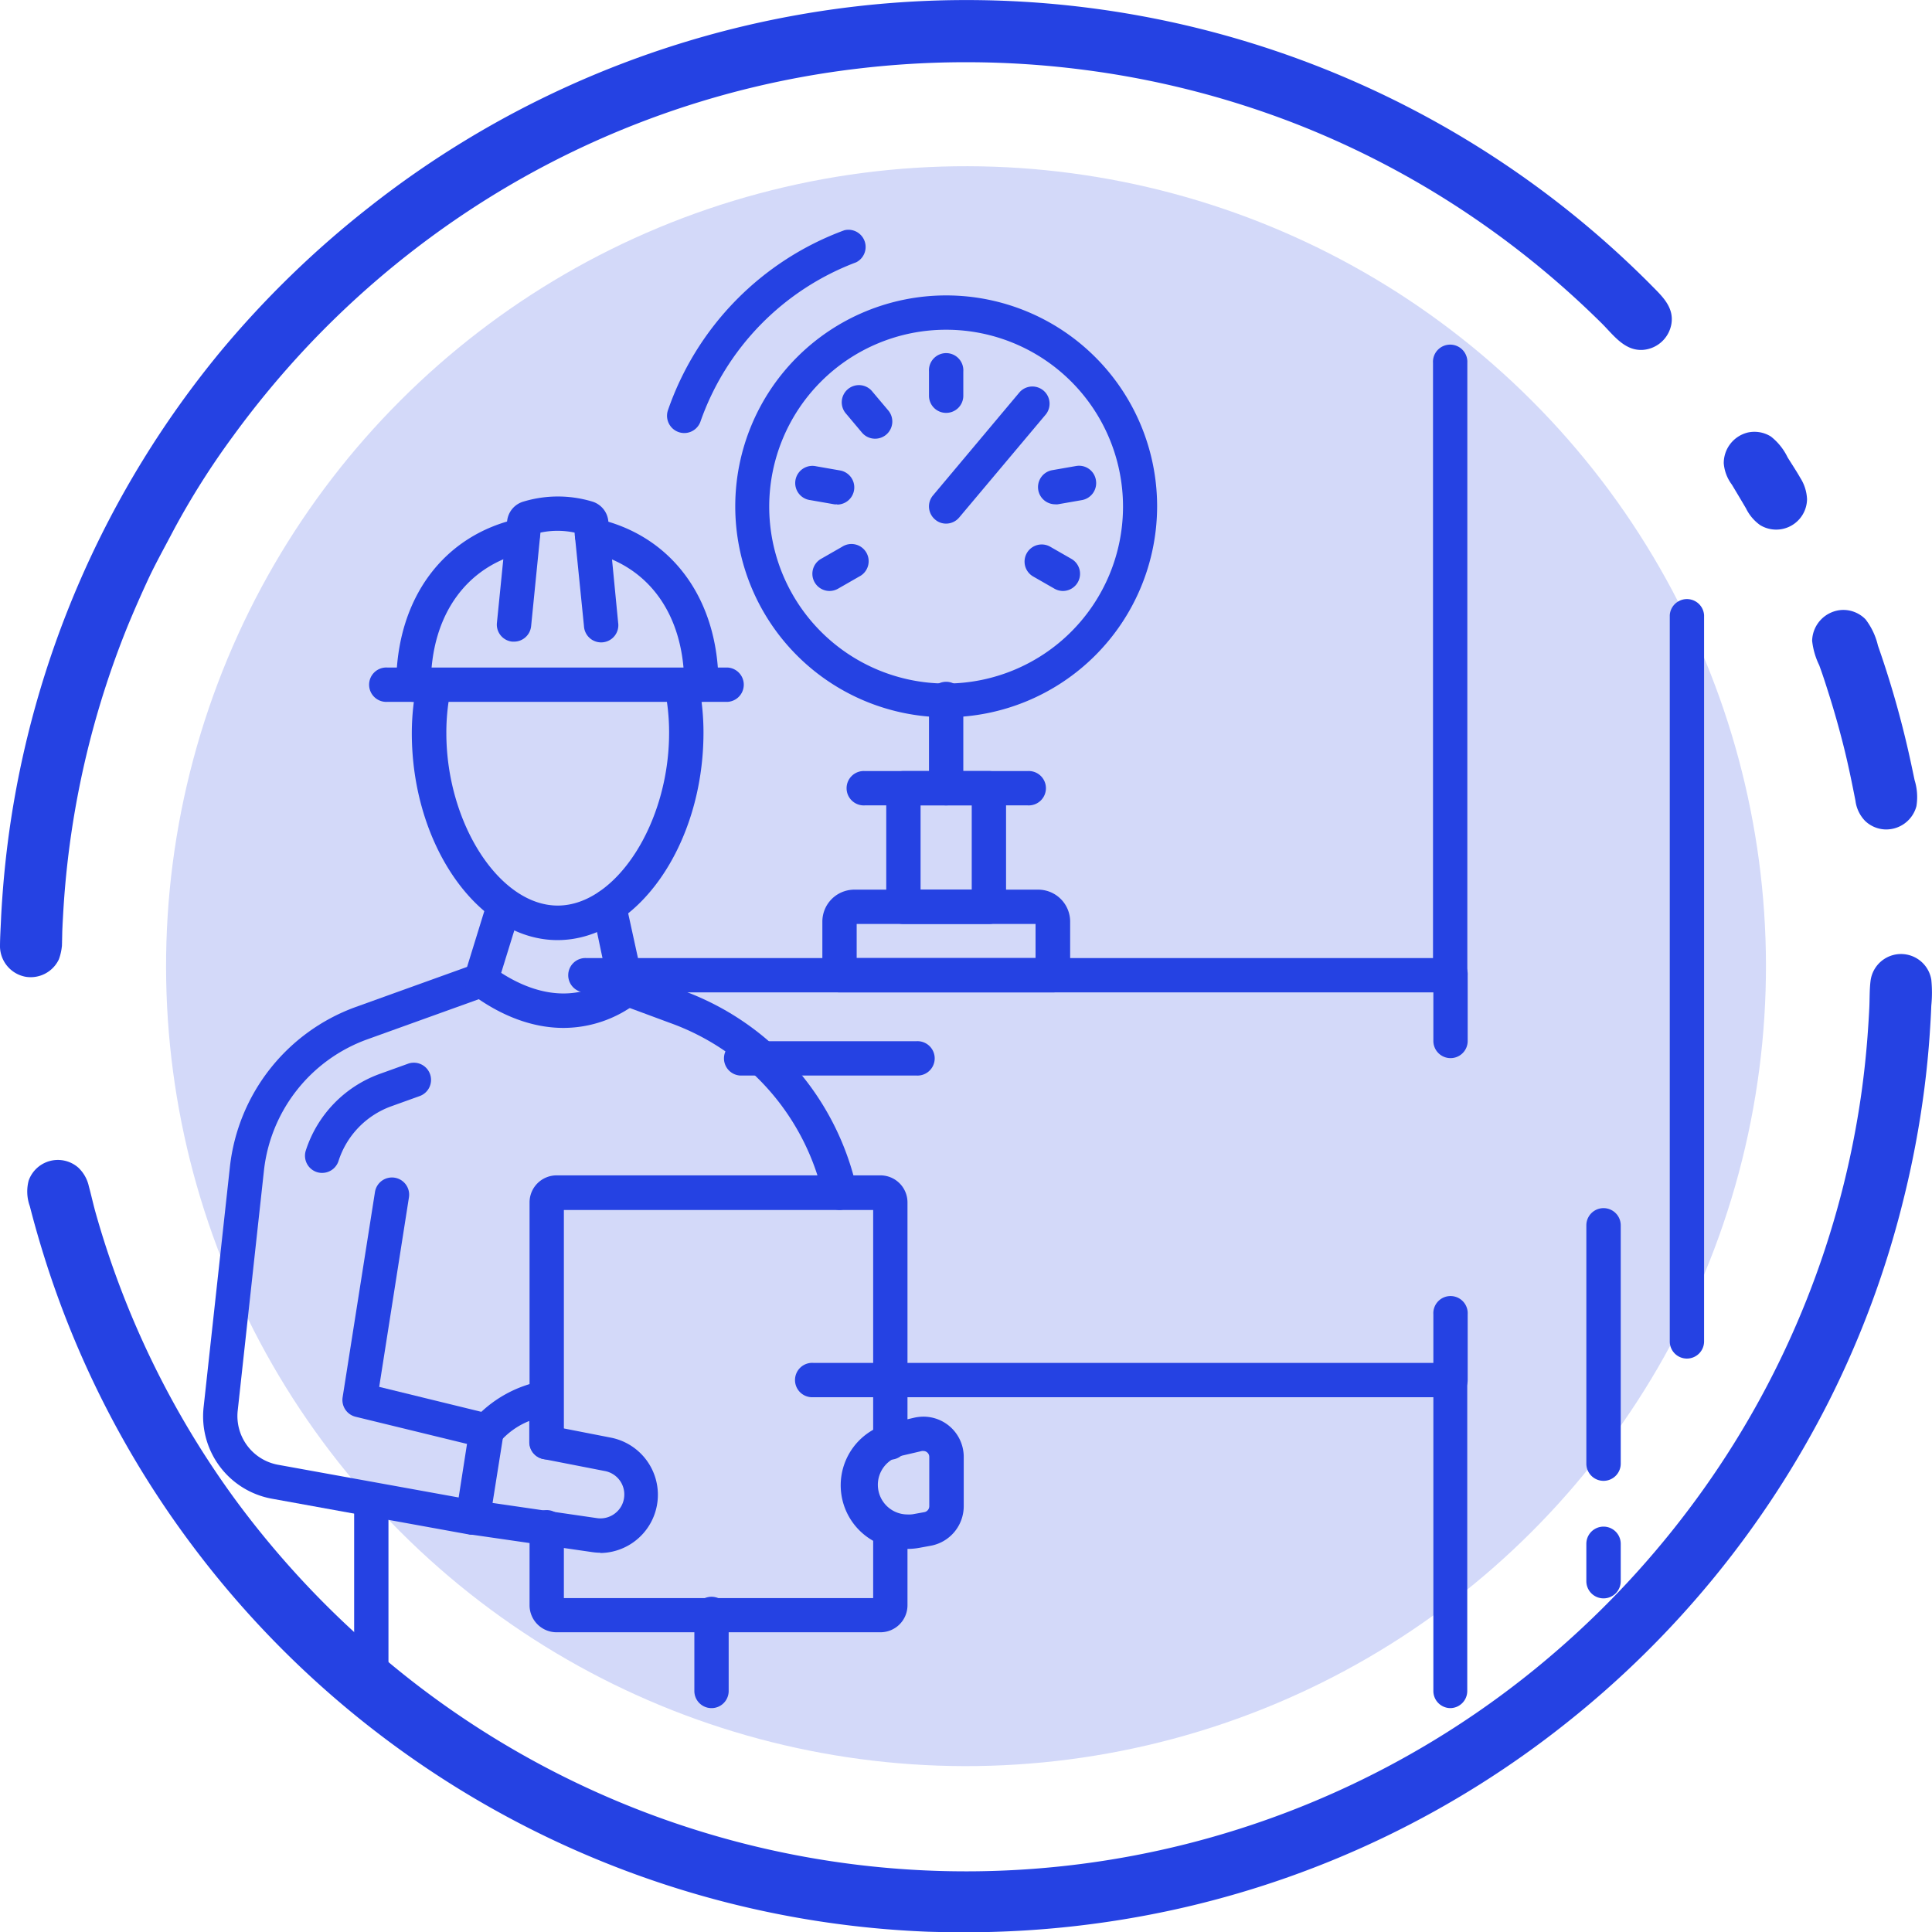 <svg xmlns="http://www.w3.org/2000/svg" viewBox="0 0 273.04 273.08"><defs><style>.cls-1{fill:#2542e3;}.cls-2{fill:#d3d9f9;}</style></defs><g id="레이어_2" data-name="레이어 2"><g id="레이어_1-2" data-name="레이어 1"><path class="cls-1" d="M136.23,273.08a137.83,137.83,0,0,0,31.41-3.58,135.71,135.71,0,0,0,53.73-26A137,137,0,0,0,258.48,198,135,135,0,0,0,269,169.55,137,137,0,0,0,271.94,154q.51-3.93.78-7.87c.09-1.32.17-2.63.22-4a18.2,18.2,0,0,0,0-3.69,4.34,4.34,0,0,0-8.59.23c-.15,1.24-.11,2.52-.17,3.76s-.15,2.65-.25,4q-.3,3.95-.84,7.87a127.22,127.22,0,0,1-22.29,56.09,129.63,129.63,0,0,1-19.76,22,127.4,127.4,0,0,1-167.77,1.12A130,130,0,0,1,33.3,212a127.1,127.1,0,0,1-19.82-40.73c-.33-1.19-.59-2.4-.92-3.6A5.13,5.13,0,0,0,11.05,165a4.38,4.38,0,0,0-7,1.85,6.09,6.09,0,0,0,.17,3.63c.64,2.52,1.36,5,2.15,7.51a135.61,135.61,0,0,0,20.77,40.38,136.51,136.51,0,0,0,104,54.63C132.82,273.05,134.53,273.08,136.23,273.08Z"/><path class="cls-1" d="M243.61,65.48a5.79,5.79,0,0,0,1.14,3q1,1.66,2,3.36a6.27,6.27,0,0,0,2,2.37,4.36,4.36,0,0,0,6.63-3.67,6.09,6.09,0,0,0-.95-3c-.57-1-1.2-1.94-1.8-2.91a8.35,8.35,0,0,0-2.36-2.94,4.38,4.38,0,0,0-3.28-.56A4.45,4.45,0,0,0,243.61,65.48Z"/><path class="cls-1" d="M256.1,90.56a10.46,10.46,0,0,0,1,3.45c.45,1.22.85,2.45,1.24,3.69.81,2.53,1.54,5.1,2.19,7.68s1.18,5.17,1.69,7.77a5,5,0,0,0,1.36,2.86,4.34,4.34,0,0,0,2.83,1.21,4.42,4.42,0,0,0,4.43-3.29,8.07,8.07,0,0,0-.26-3.68c-.27-1.29-.54-2.58-.83-3.86a137.14,137.14,0,0,0-4.35-15.15,9.69,9.69,0,0,0-1.75-3.71,4.39,4.39,0,0,0-3.31-1.33A4.47,4.47,0,0,0,256.1,90.56Z"/><path class="cls-1" d="M8.75,133.84a127.23,127.23,0,0,1,9.3-45.38Q19.48,85,21.1,81.53c1.07-2.24,2.28-4.4,3.43-6.6A110.79,110.79,0,0,1,32.89,61.7a131.59,131.59,0,0,1,9.73-11.86A129,129,0,0,1,64.84,30.72a126.78,126.78,0,0,1,56.22-21,129.49,129.49,0,0,1,31.66.09,127.55,127.55,0,0,1,29.92,7.5,126,126,0,0,1,26.5,14.06,128.1,128.1,0,0,1,11.65,9.12c1.91,1.68,3.76,3.41,5.57,5.2,1.64,1.63,3.2,3.9,5.78,3.76a4.42,4.42,0,0,0,4.08-3.73c.37-2.43-1.48-4-3-5.56a136.36,136.36,0,0,0-181-10.92A138.53,138.53,0,0,0,31.08,49.78,136.46,136.46,0,0,0,1.21,118.21Q.69,122.11.39,126c-.1,1.32-.19,2.64-.25,4S0,132.56,0,133.83a4.42,4.42,0,0,0,3.66,4.22,4.41,4.41,0,0,0,4.66-2.47,7.37,7.37,0,0,0,.44-3.06l.06-3c0-1.15.05-2.3.08-3.46,0-.25,0-.51,0-.77-.13,2.55-.11,5.12-.16,7.67,0,.31,0,.62,0,.93v0C9,124.06,8.73,135,8.75,133.84Z"/><circle class="cls-2" cx="136.52" cy="136.54" r="113.05" transform="translate(-56.56 136.53) rotate(-45)"/><path class="cls-1" d="M52.48,241.4A2.42,2.42,0,0,1,50.05,239V211.85a2.43,2.43,0,0,1,4.85,0V239A2.42,2.42,0,0,1,52.48,241.4Z"/><path class="cls-1" d="M100.56,241.4A2.42,2.42,0,0,1,98.13,239V228.25a2.43,2.43,0,1,1,4.85,0V239A2.42,2.42,0,0,1,100.56,241.4Z"/><path class="cls-1" d="M124.44,230.68H78.65a3.82,3.82,0,0,1-3.81-3.82V216a2.43,2.43,0,1,1,4.85,0v9.85H123.4V216a2.43,2.43,0,0,1,4.85,0v10.84A3.82,3.82,0,0,1,124.44,230.68Z"/><path class="cls-1" d="M77.27,206.25a2.43,2.43,0,0,1-2.43-2.43v-33.9a3.82,3.82,0,0,1,3.81-3.81h45.79a3.82,3.82,0,0,1,3.81,3.81V203.7a2.43,2.43,0,1,1-4.85,0V171H79.69v32.86A2.42,2.42,0,0,1,77.27,206.25Z"/><path class="cls-1" d="M45.53,165.76a2.33,2.33,0,0,1-.74-.11,2.43,2.43,0,0,1-1.57-3.06,17.1,17.1,0,0,1,10.39-10.8l4-1.44a2.43,2.43,0,1,1,1.65,4.57l-4,1.44a12.17,12.17,0,0,0-7.42,7.72A2.43,2.43,0,0,1,45.53,165.76Z"/><path class="cls-1" d="M66.83,216.88a2,2,0,0,1-.43,0l-28-5.08a11.83,11.83,0,0,1-9.63-12.88l3.73-34.09a27.21,27.21,0,0,1,17.7-22.49l17-6.12a2.43,2.43,0,0,1,1.64,4.57l-17,6.12a22.31,22.31,0,0,0-14.53,18.45L33.59,199.4A7,7,0,0,0,39.25,207l25.57,4.63L66,204.06l-15.76-3.84a2.44,2.44,0,0,1-1.82-2.74l4.57-29a2.43,2.43,0,1,1,4.8.76L53.59,196l15.76,3.85a2.42,2.42,0,0,1,1.82,2.74l-1.94,12.22a2.41,2.41,0,0,1-1,1.59A2.36,2.36,0,0,1,66.83,216.88Z"/><path class="cls-1" d="M118.71,171a2.43,2.43,0,0,1-2.37-1.89,33.9,33.9,0,0,0-21.69-24.56L87.77,142a2.42,2.42,0,1,1,1.64-4.56l6.88,2.48A38.75,38.75,0,0,1,121.08,168a2.43,2.43,0,0,1-1.84,2.9A2.46,2.46,0,0,1,118.71,171Z"/><path class="cls-1" d="M128.23,218.9h0a9,9,0,0,1-2-17.85l3-.7a6.21,6.21,0,0,1,1.29-.14,5.69,5.69,0,0,1,5.68,5.69v6.95a5.69,5.69,0,0,1-4.65,5.6l-1.64.3A9.32,9.32,0,0,1,128.23,218.9Zm2.27-13.84-.2,0-3,.7a4.19,4.19,0,0,0,.93,8.27h0A4,4,0,0,0,129,214l1.65-.3a.86.86,0,0,0,.68-.83V205.9A.84.84,0,0,0,130.5,205.06Z"/><path class="cls-1" d="M84.88,219.44a8.08,8.08,0,0,1-1.2-.09l-17.2-2.49a2.43,2.43,0,0,1,.7-4.81l17.19,2.5a3.36,3.36,0,0,0,2.56-.68,3.32,3.32,0,0,0,1.28-2.31,3.36,3.36,0,0,0-2.7-3.66l-8.71-1.7a2.42,2.42,0,0,1-2-2.38v-3a10.74,10.74,0,0,0-4.2,3,2.43,2.43,0,1,1-3.74-3.09,17.27,17.27,0,0,1,9.84-5.57,2.42,2.42,0,0,1,2,.48,2.4,2.4,0,0,1,.91,1.89v4.33l6.75,1.32a8.23,8.23,0,0,1-1.56,16.3Z"/><path class="cls-1" d="M78.79,132.86c-11.16,0-20.59-13.39-20.59-29.25A34.66,34.66,0,0,1,59,96.25a2.43,2.43,0,0,1,4.74,1,30.18,30.18,0,0,0-.66,6.33c0,12.77,7.51,24.4,15.74,24.4s15.74-11.63,15.74-24.4a30.19,30.19,0,0,0-.65-6.33,2.43,2.43,0,0,1,4.74-1,34.66,34.66,0,0,1,.77,7.36C99.39,119.47,90,132.86,78.79,132.86Z"/><path class="cls-1" d="M58.46,99.19A2.42,2.42,0,0,1,56,96.77c0-12.18,6.66-21.19,17.37-23.5a2.42,2.42,0,1,1,1,4.74C66,79.84,60.89,86.85,60.89,96.77A2.42,2.42,0,0,1,58.46,99.19Z"/><path class="cls-1" d="M99.13,99.19a2.42,2.42,0,0,1-2.43-2.42c0-9.92-5.06-16.93-13.53-18.76a2.42,2.42,0,1,1,1-4.74c10.71,2.31,17.37,11.32,17.37,23.5A2.42,2.42,0,0,1,99.13,99.19Z"/><path class="cls-1" d="M72.65,90.68H72.4A2.42,2.42,0,0,1,70.23,88l1.44-14.36A3.21,3.21,0,0,1,74,70.88a16.83,16.83,0,0,1,9.69,0,3.21,3.21,0,0,1,2.28,2.77L87.36,88a2.43,2.43,0,1,1-4.83.49L81.2,75.27a11.52,11.52,0,0,0-4.82,0L75.06,88.5A2.43,2.43,0,0,1,72.65,90.68Z"/><path class="cls-1" d="M102.84,99.19H54.75a2.43,2.43,0,1,1,0-4.85h48.09a2.43,2.43,0,0,1,0,4.85Z"/><path class="cls-1" d="M79.63,145.27c-4.3,0-8.78-1.63-13.09-4.86a2.44,2.44,0,0,1-.87-2.66l3.27-10.59a2.43,2.43,0,0,1,4.64,1.43l-2.75,8.9c3.61,2.33,9.31,4.59,15,1.15l-2.13-10.11a2.42,2.42,0,1,1,4.74-1L91,139.24a2.4,2.4,0,0,1-.92,2.44A17.11,17.11,0,0,1,79.63,145.27Z"/><path class="cls-1" d="M139.75,130.58H127.67a2.42,2.42,0,0,1-2.42-2.43V111.39a2.42,2.42,0,0,1,2.42-2.42h12.08a2.42,2.42,0,0,1,2.43,2.42v16.76A2.43,2.43,0,0,1,139.75,130.58Zm-9.65-4.85h7.23V113.82H130.1Z"/><path class="cls-1" d="M148.78,140.25H118.65a2.42,2.42,0,0,1-2.43-2.42v-7.6a4.52,4.52,0,0,1,4.51-4.5h26a4.52,4.52,0,0,1,4.51,4.5v7.6A2.42,2.42,0,0,1,148.78,140.25Zm-27.71-4.85h25.28v-4.82H121.07Z"/><path class="cls-1" d="M145.23,113.82h-23a2.43,2.43,0,1,1,0-4.85h23a2.43,2.43,0,1,1,0,4.85Z"/><path class="cls-1" d="M133.71,113.82a2.42,2.42,0,0,1-2.42-2.43V98.94a2.43,2.43,0,1,1,4.85,0v12.45A2.43,2.43,0,0,1,133.71,113.82Z"/><path class="cls-1" d="M96.69,61.2A2.44,2.44,0,0,1,94.39,58a41.53,41.53,0,0,1,24.94-25.46A2.43,2.43,0,0,1,121,37.07,37.18,37.18,0,0,0,99,59.56,2.43,2.43,0,0,1,96.69,61.2Z"/><path class="cls-1" d="M133.71,101.37a29.81,29.81,0,1,1,29.82-29.81A29.85,29.85,0,0,1,133.71,101.37Zm0-54.77a25,25,0,1,0,25,25A25,25,0,0,0,133.71,46.6Z"/><path class="cls-1" d="M133.71,74a2.34,2.34,0,0,1-1.55-.57,2.42,2.42,0,0,1-.31-3.41l12.26-14.61a2.43,2.43,0,0,1,3.72,3.12L135.57,73.12A2.42,2.42,0,0,1,133.71,74Z"/><path class="cls-1" d="M133.71,58.35a2.42,2.42,0,0,1-2.42-2.42V52.49a2.43,2.43,0,1,1,4.85,0v3.44A2.42,2.42,0,0,1,133.71,58.35Z"/><path class="cls-1" d="M123.67,62a2.43,2.43,0,0,1-1.86-.87l-2.21-2.63a2.43,2.43,0,1,1,3.72-3.12L125.53,58a2.43,2.43,0,0,1-1.86,4Z"/><path class="cls-1" d="M118.32,71.27a2.06,2.06,0,0,1-.42,0l-3.38-.59a2.43,2.43,0,1,1,.84-4.78l3.38.59a2.43,2.43,0,0,1-.42,4.82Z"/><path class="cls-1" d="M117.21,83.52A2.43,2.43,0,0,1,116,79l3-1.72a2.43,2.43,0,1,1,2.43,4.2l-3,1.72A2.45,2.45,0,0,1,117.21,83.52Z"/><path class="cls-1" d="M150.22,83.52a2.45,2.45,0,0,1-1.21-.33l-3-1.72a2.42,2.42,0,1,1,2.42-4.2l3,1.72a2.43,2.43,0,0,1-1.22,4.53Z"/><path class="cls-1" d="M149.1,71.27a2.43,2.43,0,0,1-.41-4.82l3.38-.59a2.41,2.41,0,0,1,2.81,2,2.44,2.44,0,0,1-2,2.82l-3.38.59A2.09,2.09,0,0,1,149.1,71.27Z"/><path class="cls-1" d="M226.62,209.28a2.43,2.43,0,0,1-2.43-2.43V173.17a2.43,2.43,0,0,1,4.86,0v33.68A2.43,2.43,0,0,1,226.62,209.28Z"/><path class="cls-1" d="M226.62,225.89a2.43,2.43,0,0,1-2.43-2.43v-5.28a2.43,2.43,0,0,1,4.86,0v5.28A2.43,2.43,0,0,1,226.62,225.89Z"/><path class="cls-1" d="M238.4,192a2.42,2.42,0,0,1-2.42-2.43V86.94a2.43,2.43,0,0,1,4.85,0V189.61A2.43,2.43,0,0,1,238.4,192Z"/><path class="cls-1" d="M205,241.4a2.42,2.42,0,0,1-2.43-2.42V197.46H114.94a2.43,2.43,0,1,1,0-4.85h90a2.42,2.42,0,0,1,2.42,2.42V239A2.42,2.42,0,0,1,205,241.4Z"/><path class="cls-1" d="M129.51,152H104.59a2.43,2.43,0,0,1,0-4.85h24.92a2.43,2.43,0,1,1,0,4.85Z"/><path class="cls-1" d="M205,140.25H82.89a2.43,2.43,0,1,1,0-4.85H202.52V51.29a2.43,2.43,0,1,1,4.85,0v86.54A2.42,2.42,0,0,1,205,140.25Z"/><path class="cls-1" d="M205,149.54a2.43,2.43,0,0,1-2.43-2.43v-9.28a2.43,2.43,0,1,1,4.85,0v9.28A2.42,2.42,0,0,1,205,149.54Z"/><path class="cls-1" d="M205,197.46a2.43,2.43,0,0,1-2.43-2.43v-9.28a2.43,2.43,0,1,1,4.85,0V195A2.42,2.42,0,0,1,205,197.46Z"/></g></g></svg>